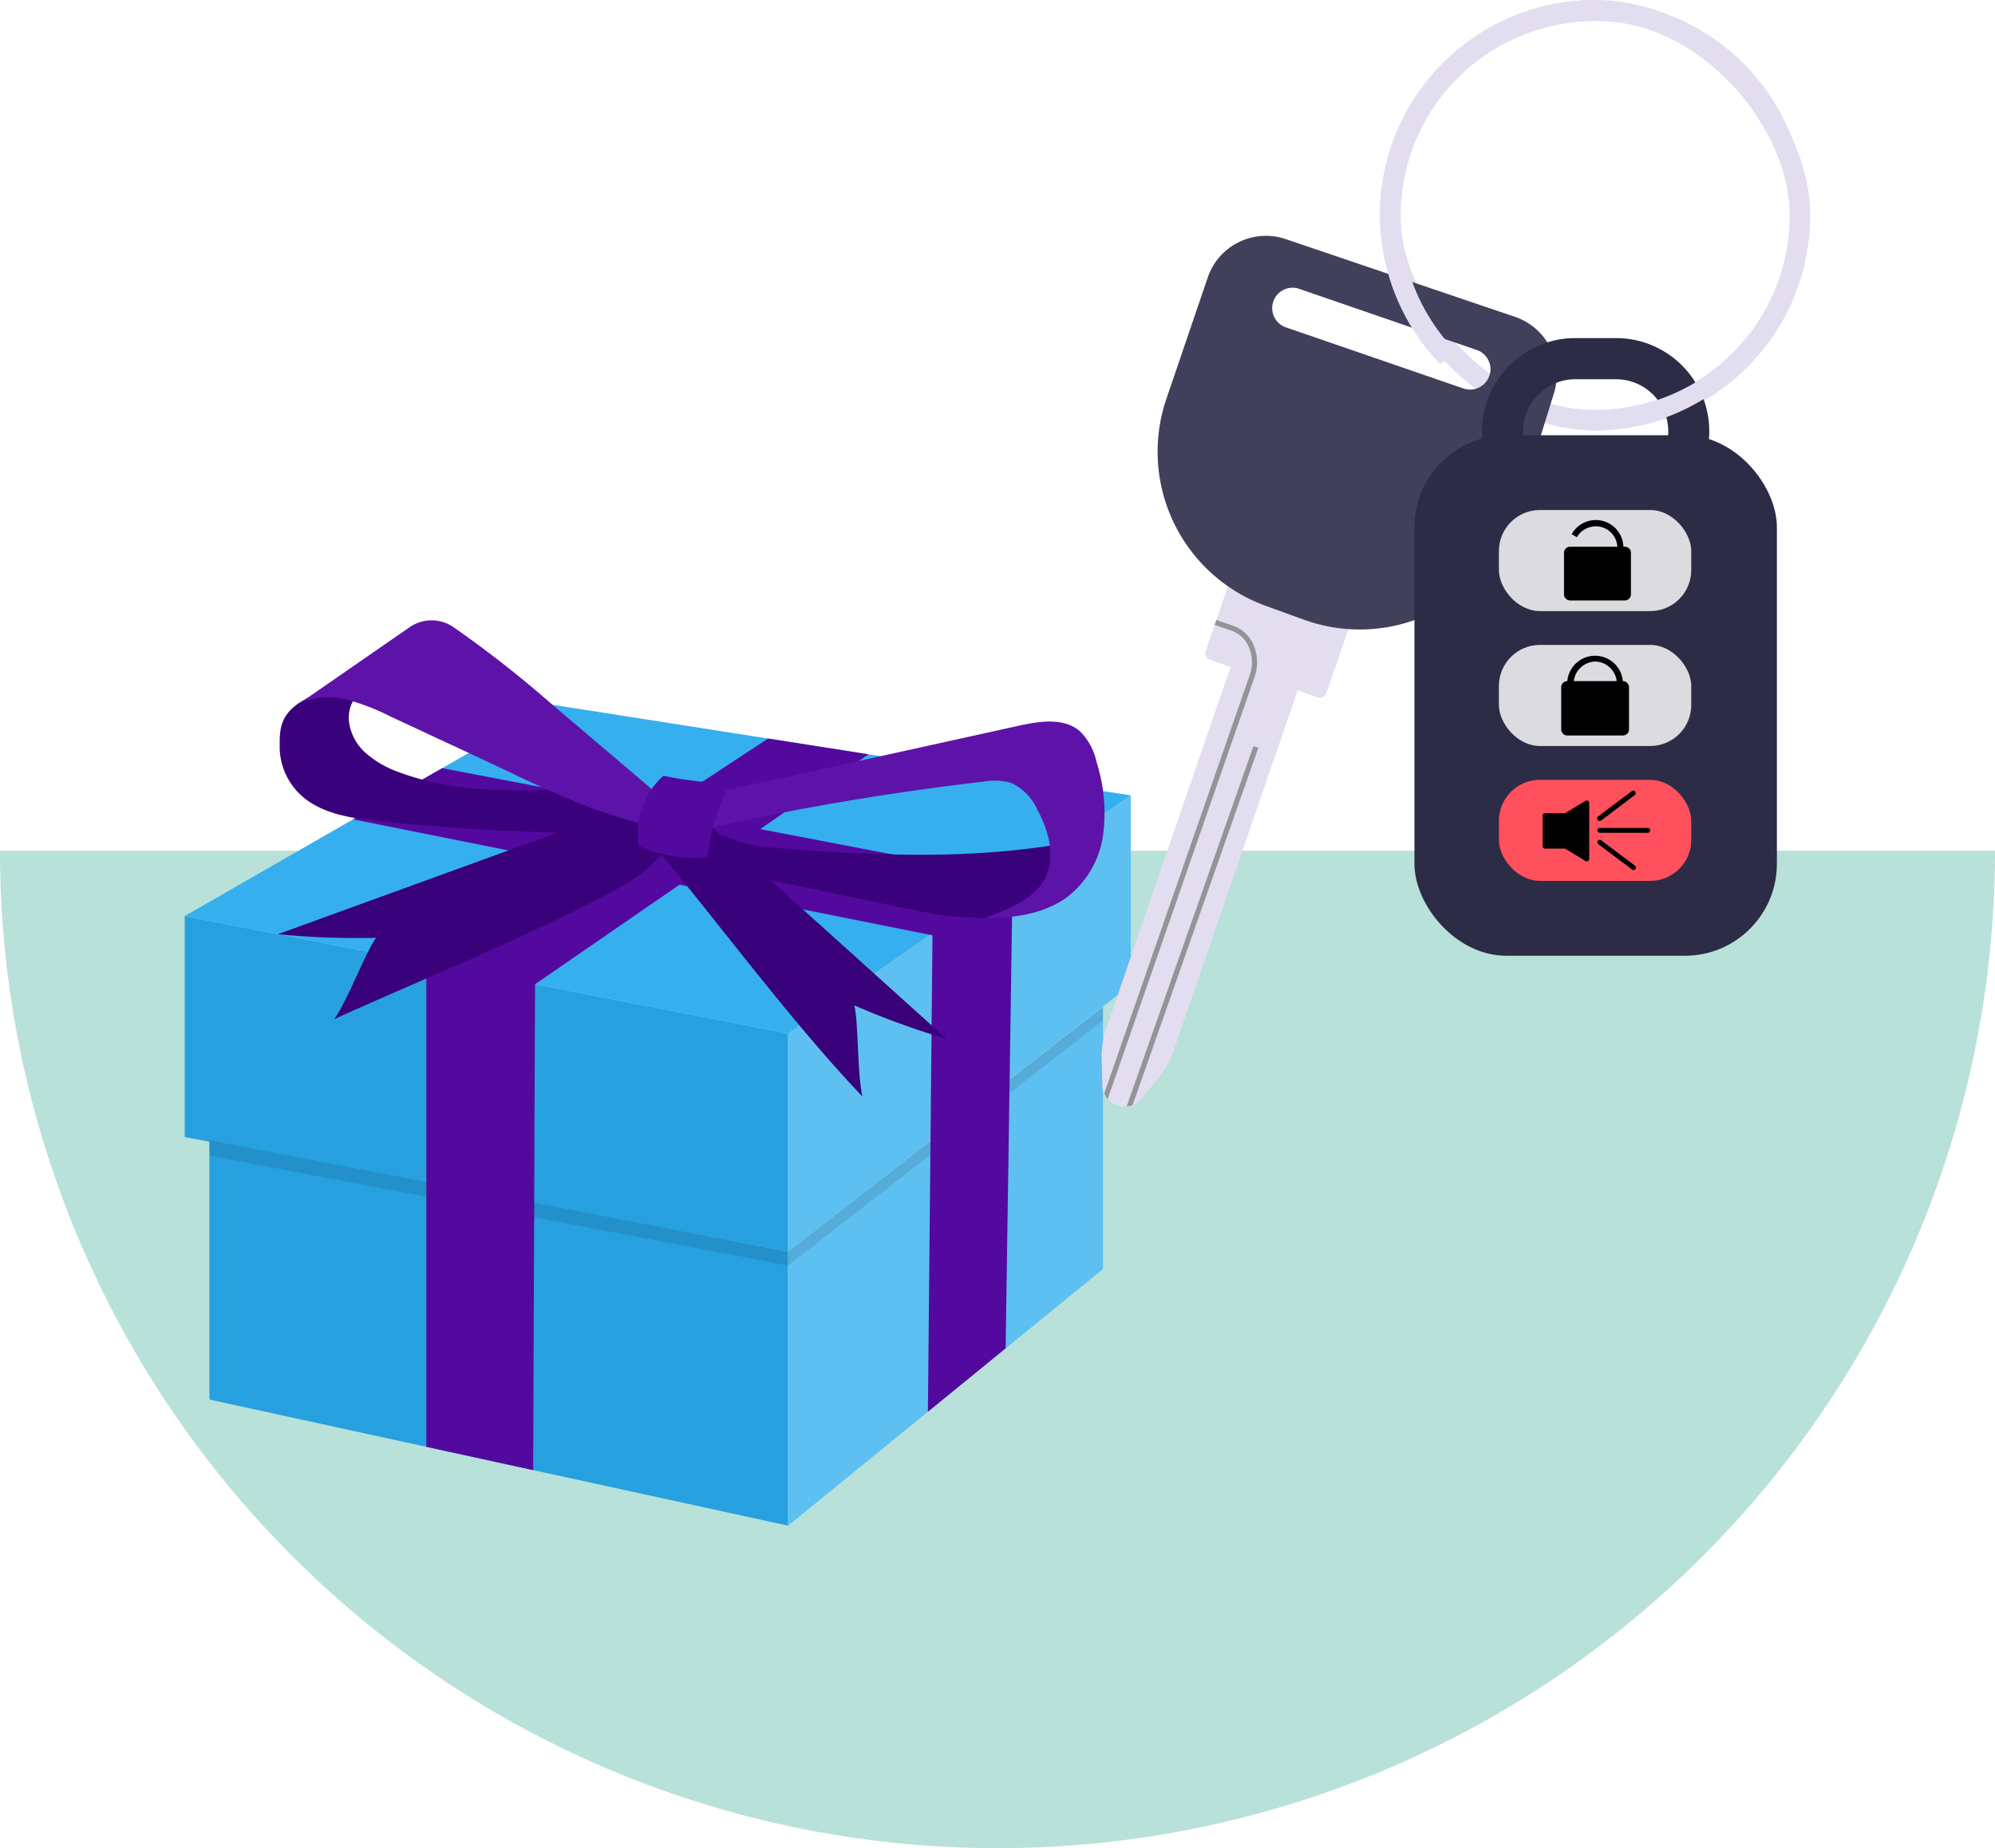 <svg xmlns="http://www.w3.org/2000/svg" viewBox="0 0 270 250.15"><defs><style>.cls-1{fill:#11997f;opacity:0.3;}.cls-2{fill:#27a0df;}.cls-3{fill:#5ebff1;}.cls-4{opacity:0.1;}.cls-5{fill:#36afee;}.cls-6{fill:#54099e;}.cls-7{fill:#39017a;}.cls-8{fill:#3a017c;}.cls-9{fill:#5e13a8;}.cls-10{fill:#e3ddf0;}.cls-11{fill:#949396;}.cls-12{fill:none;stroke:#e3ddf0;stroke-miterlimit:10;stroke-width:2.77px;}.cls-13{fill:#40405b;}.cls-14{fill:#2c2c47;}.cls-15{fill:#dcdce0;}.cls-16{fill:#ff505d;}</style></defs><g id="Background"><path class="cls-1" d="M270,115.15H0a135,135,0,0,0,270,0Z"/></g><g id="Bottom_Layer" data-name="Bottom Layer"><polygon class="cls-2" points="28.34 154.34 28.34 189.43 106.66 206.5 106.66 169.4 28.34 154.34"/><polygon class="cls-3" points="106.66 206.5 149.28 171.76 149.28 136.27 106.66 169.4 106.66 206.5"/><polygon class="cls-2" points="106.66 169.4 25 153.9 25 123.99 106.66 139.88 106.66 169.4"/><polygon class="cls-4" points="28.34 156.41 106.66 171.28 106.66 169.4 28.34 154.34 28.34 156.41"/><polygon class="cls-3" points="106.66 139.88 106.66 169.4 153.04 133.3 153.04 107.66 106.66 139.88"/><polygon class="cls-4" points="149.28 136.27 106.66 169.4 106.66 171.28 149.28 138.11 149.28 136.27"/><polygon class="cls-5" points="25 123.99 106.66 139.88 153.04 107.66 74.78 95.39 25 123.99"/><polygon class="cls-6" points="72.16 198.98 57.7 195.83 57.7 130.35 103.95 99.96 117.56 102.1 72.41 133.22 72.16 198.98"/><polygon class="cls-6" points="136.1 182.5 125.58 191.08 126.2 126.6 47.79 110.9 59.84 103.97 137.05 118.77 136.1 182.5"/><path class="cls-7" d="M98,113.48l30.13,27.15a110.54,110.54,0,0,1-12.51-4.55c.58,2.27.38,9.31,1.11,12.34-9.24-9.68-19-22.84-27.27-32.83-1.25-1.5-.2-7.76,2.39-6.9S96,111.66,98,113.48Z"/><path class="cls-7" d="M75.72,112.6,37.6,126.45a111.42,111.42,0,0,0,13.3.48c-1.39,1.89-3.85,8.49-5.66,11,12.19-5.5,26.35-11.22,37.78-17.36a23.48,23.48,0,0,0,4.86-3.26A10,10,0,0,0,91,112.45a29.41,29.41,0,0,0-7.73-2C80.5,110.29,78.28,111.67,75.72,112.6Z"/><path class="cls-8" d="M41.5,94.54c-3.65,1.92-3.65,4.11-3.65,6.5a9,9,0,0,0,2.72,6.44c2.76,2.65,6.85,3.26,10.66,3.65q14.18,1.49,28.43,1.64a27.82,27.82,0,0,0,7.89-.72c.44-.12.23-1-.08-1.33a2.66,2.66,0,0,0-1.21-.6l-10.88-3.24c-7.23.23-14.65.19-21.42-2.38A13.53,13.53,0,0,1,49.59,102a6.82,6.82,0,0,1-2.36-4.34,4.63,4.63,0,0,1,2-4.36C46.22,93,44.2,93.12,41.5,94.54Z"/><path class="cls-8" d="M94.65,111.24a14.84,14.84,0,0,0,1.26,6.47c10.67,1.64,18.11,3.57,29.77,5.86a41.5,41.5,0,0,0,9.77.57c2.63-.15,5.34-.69,7.11-2.63a6.25,6.25,0,0,0,1-7.28c-13.34,2.26-26.67,1.49-40.16.41C101.73,114.51,95.38,112.73,94.65,111.24Z"/><path class="cls-9" d="M40.38,95.31,55.47,84.87a5.22,5.22,0,0,1,5.88,0,152.66,152.66,0,0,1,13.2,10.33L89.61,108c-.78,1.34-1.27,2.28-2,3.62-8.4-1.85-16.15-6-23.94-9.6L52.89,97a31,31,0,0,0-6.28-2.4A9.46,9.46,0,0,0,40.38,95.31Z"/><path class="cls-9" d="M98.11,107l39.76-8.77c2.8-.62,6.08-1.13,8.27.73a8.32,8.32,0,0,1,2.27,4.2,22.64,22.64,0,0,1,.87,9.93,12.84,12.84,0,0,1-5,8.44c-3.07,2.16-7.14,2.8-11,2.69,3.29-1.18,7.09-2.63,8.38-5.87,1.12-2.83.19-6.07-1.26-8.75a7.26,7.26,0,0,0-3.59-3.65,8.46,8.46,0,0,0-3.75-.15A366.33,366.33,0,0,0,91.82,113a18.34,18.34,0,0,0,1.74-5.54A14,14,0,0,0,98.11,107Z"/><path class="cls-6" d="M89.79,105a10.54,10.54,0,0,0-3.35,9.51,18.34,18.34,0,0,0,9.28,1.52,31.86,31.86,0,0,1,3-10A49.23,49.23,0,0,1,89.79,105Z"/><path class="cls-10" d="M182.64,84.73,166.28,79.1l-3.11,9a.93.93,0,0,0,.57,1.18l2.8,1L149.78,139a12.33,12.33,0,0,0-.68,4.26l.08,3.44a2.81,2.81,0,0,0,1.69,2.76l.72.25a2.82,2.82,0,0,0,3-1.13l2.18-2.67a12.38,12.38,0,0,0,2.09-3.77l16.76-48.68,2.7.93a.93.93,0,0,0,1.18-.57Z"/><path class="cls-11" d="M169.7,87.42a4.68,4.68,0,0,0-2.81-2.72l-2.27-.78-.23.66,2.27.78a4,4,0,0,1,2.4,2.33,5.18,5.18,0,0,1,.07,3.7L149.45,148a2.61,2.61,0,0,0,.46.76l19.88-57.13A6,6,0,0,0,169.7,87.42Z"/><path class="cls-11" d="M170.3,101.21l-.66-.22-17.16,48.77a2.67,2.67,0,0,0,.81-.2Z"/><rect class="cls-12" x="188.14" y="1.39" width="55.47" height="55.47" rx="27.74"/><path class="cls-13" d="M205,42.87,174,32.36a8.32,8.32,0,0,0-10.55,5.21L157.85,54A22.19,22.19,0,0,0,171.3,82l5.16,1.87a22.19,22.19,0,0,0,28.76-14.27l5.08-16.34A8.32,8.32,0,0,0,205,42.87Zm-3.44,8a2.75,2.75,0,0,1-3.5,1.71l-24.16-8.32a2.76,2.76,0,0,1,1.8-5.21l24.16,8.32A2.75,2.75,0,0,1,201.58,50.84Z"/><path class="cls-14" d="M218.71,71H213.2a12.62,12.62,0,1,1,0-25.24h5.51a12.62,12.62,0,1,1,0,25.24ZM213.2,51.33a7.07,7.07,0,1,0,0,14.14h5.51a7.07,7.07,0,0,0,0-14.14Z"/><rect class="cls-14" x="191.43" y="58.91" width="49.05" height="70.45" rx="12.44"/><rect class="cls-15" x="202.86" y="69.03" width="26.03" height="13.68" rx="5.55"/><rect class="cls-15" x="202.86" y="87.29" width="26.03" height="13.68" rx="5.55"/><rect class="cls-16" x="202.86" y="105.55" width="26.03" height="13.68" rx="5.55"/><path d="M214.58,108.39l-2.77,1.68h-2.69a.34.34,0,0,0-.34.33v4.13a.34.34,0,0,0,.34.33h2.69l2.77,1.68a.33.33,0,0,0,.5-.28v-7.59A.33.33,0,0,0,214.58,108.39Z"/><path d="M216.52,112.72H223a.33.33,0,0,0,0-.66h-6.48a.33.33,0,0,0,0,.66Z"/><path d="M216.69,111.07l3.95-3,.57-.44a.35.35,0,0,0,.12-.45.34.34,0,0,0-.46-.12l-4,3-.57.44a.35.35,0,0,0-.12.45.34.34,0,0,0,.46.12Z"/><path d="M216.35,114.29l4,3,.56.43a.33.33,0,1,0,.34-.57l-4-3-.56-.44a.34.34,0,0,0-.46.12.35.35,0,0,0,.12.46Z"/><path d="M219.63,92.19a3.77,3.77,0,0,0-7.51,0,.83.83,0,0,0-.83.83v5.7a.83.83,0,0,0,.83.83h7.51a.84.84,0,0,0,.84-.83V93A.84.84,0,0,0,219.63,92.19Zm-3.75-2.65a3,3,0,0,1,2.92,2.65H213A3,3,0,0,1,215.88,89.54Z"/><path d="M219.91,74h-.2a3.74,3.74,0,0,0-7-1.7l.71.41a2.88,2.88,0,0,1,1.77-1.36A2.91,2.91,0,0,1,218.89,74h-6.4a.82.82,0,0,0-.82.82v5.62a.83.83,0,0,0,.82.83h7.42a.83.83,0,0,0,.82-.83V74.84A.82.82,0,0,0,219.91,74Z"/><path class="cls-10" d="M215.88,0a29.1,29.1,0,0,0-21,49.26A9,9,0,0,1,197.47,48a26.33,26.33,0,1,1,18.41,7.52c-.46,0-.91,0-1.36,0a18.39,18.39,0,0,1,.37,2.78c.33,0,.65,0,1,0a29.13,29.13,0,0,0,0-58.25Z"/></g></svg>